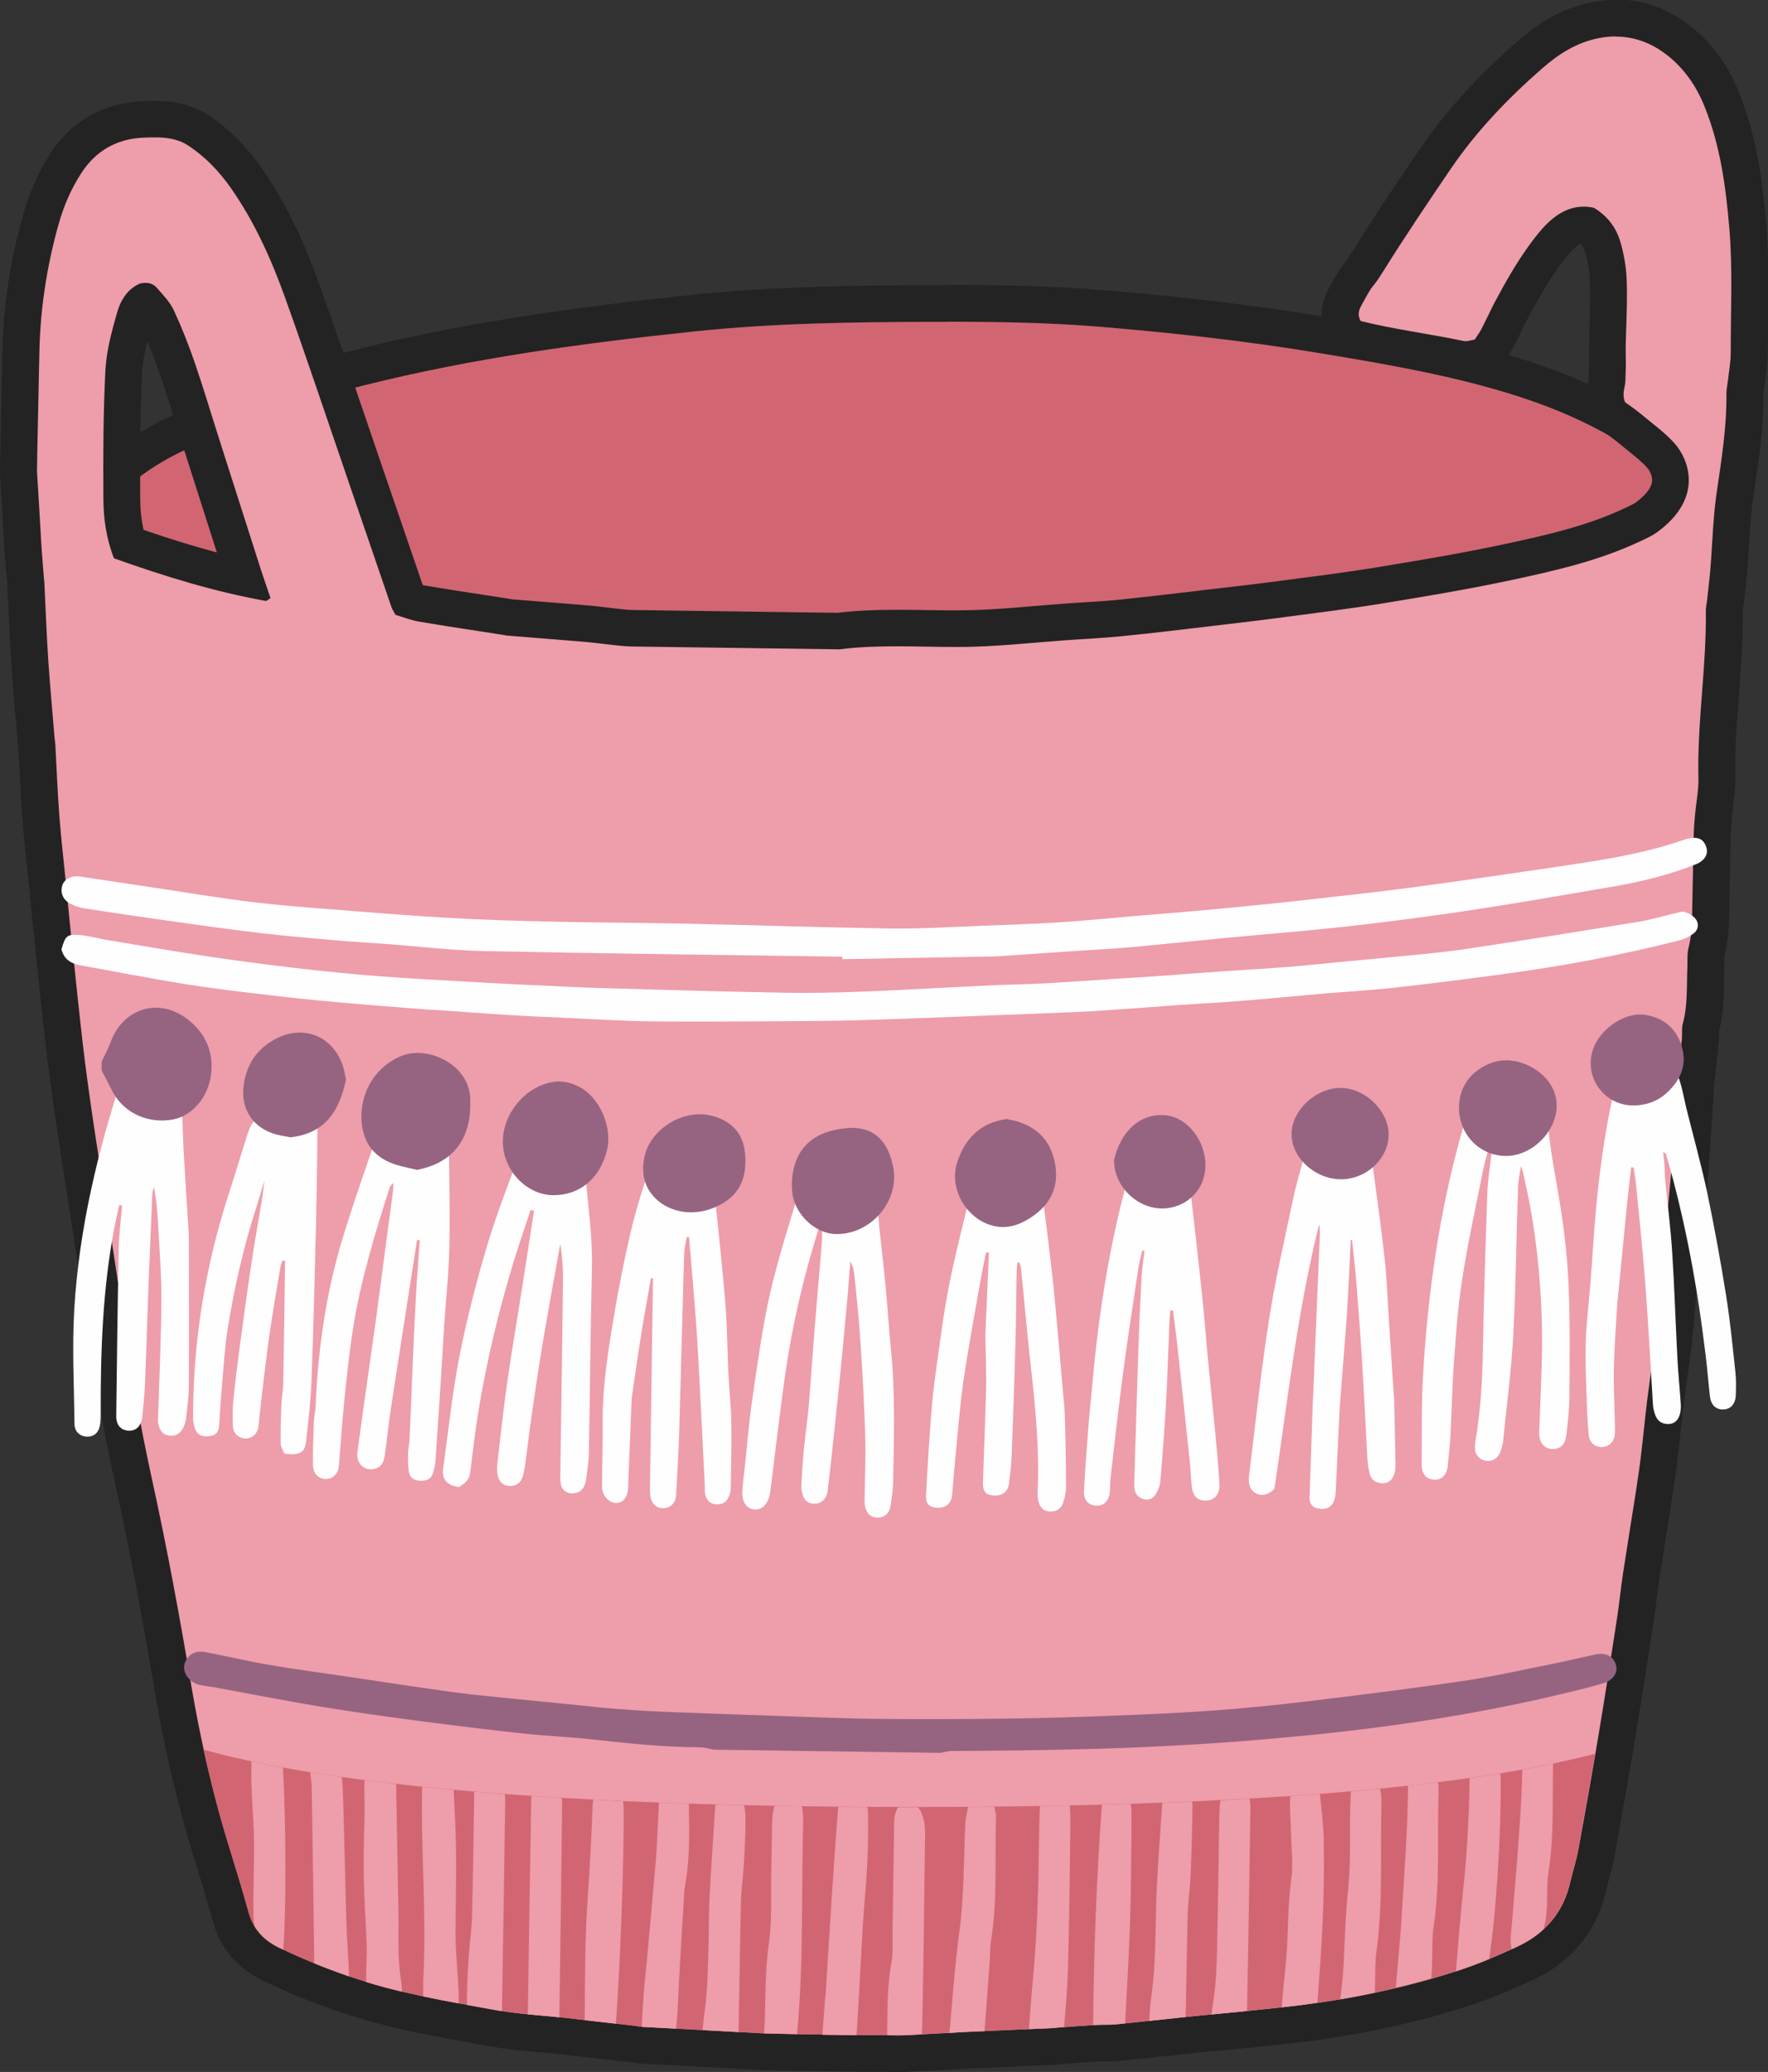 <svg width="157" height="184" viewBox="0 0 157 184" fill="none" xmlns="http://www.w3.org/2000/svg">
<rect x="0" y="0" width="157" height="184" fill="#333333" stroke="none"/>
<g clip-path="url(#clip0_4587_54863)">
<path d="M79.201 61.376C79.128 61.376 79.055 61.376 78.989 61.36C78.867 61.344 78.745 61.319 78.63 61.295C78.484 61.271 78.329 61.238 78.255 61.238C70.673 61.133 62.454 60.426 52.393 59.004C45.471 58.021 38.386 57.306 31.529 56.608C28.708 56.323 25.887 56.039 23.074 55.73C22.43 55.657 21.786 55.6 21.142 55.535C17.913 55.218 14.586 54.893 11.358 53.781C10.787 54.187 10.2 54.382 9.58 54.382C8.789 54.382 8.047 54.057 7.289 53.382C6.343 52.546 5.813 51.433 5.699 50.092C5.446 47.192 6.979 45.185 8.349 43.764C10.444 41.578 12.907 39.807 15.662 38.524C21.223 35.924 26.539 33.999 31.928 32.65C42.348 30.034 52.768 28.734 61.59 27.808C68.79 27.053 75.981 26.971 82.732 26.955H84.118C88.194 26.955 93.005 27.004 97.84 27.402C105.161 28.003 111.611 28.783 117.563 29.774C123.058 30.692 128.741 31.643 134.301 33.332C140.123 35.095 144.86 37.516 148.782 40.733C150.885 42.456 150.869 44.422 150.486 45.762C149.678 48.565 148.056 50.685 145.667 52.05C141.762 54.284 137.579 55.681 133.241 56.201C132.98 56.234 132.695 56.258 132.418 56.258C131.912 56.258 131.472 56.177 131.081 56.014C130.958 55.966 130.852 55.941 130.714 55.941C130.477 55.941 130.184 56.006 129.931 56.071C125.3 57.241 121.134 58.021 117.196 58.444L114.399 58.752C109.67 59.272 104.778 59.808 99.96 60.247C94.521 60.751 88.724 61.238 82.846 61.295C82.74 61.295 82.626 61.319 82.52 61.344C82.414 61.36 82.299 61.385 82.194 61.393C82.12 61.401 82.047 61.409 81.965 61.409L79.218 61.368L79.201 61.376Z" fill="#D16672"/>
<path d="M84.118 28.573C88.643 28.573 93.176 28.646 97.693 29.019C104.256 29.564 110.787 30.295 117.285 31.375C122.846 32.301 128.406 33.244 133.82 34.885C138.9 36.428 143.612 38.606 147.738 41.985C148.863 42.903 149.287 43.984 148.904 45.316C148.243 47.615 146.963 49.427 144.835 50.645C141.158 52.749 137.236 54.09 133.021 54.594C132.817 54.618 132.605 54.642 132.393 54.642C132.141 54.642 131.896 54.61 131.684 54.529C131.341 54.382 131.015 54.334 130.689 54.334C130.298 54.334 129.907 54.415 129.507 54.512C125.39 55.552 121.223 56.389 117 56.844C111.268 57.469 105.528 58.111 99.788 58.647C94.138 59.167 88.488 59.639 82.805 59.687C82.519 59.687 82.234 59.76 81.941 59.801C81.036 59.785 80.123 59.777 79.217 59.76C78.9 59.712 78.582 59.63 78.263 59.622C69.654 59.509 61.117 58.607 52.605 57.404C42.846 56.023 33.029 55.187 23.229 54.13C19.111 53.684 14.945 53.497 11.023 51.945C10.942 52.01 10.852 52.059 10.787 52.124C10.347 52.554 9.955 52.774 9.556 52.774C9.156 52.774 8.789 52.579 8.357 52.189C7.697 51.596 7.379 50.848 7.305 49.971C7.126 47.883 8.145 46.323 9.507 44.894C11.472 42.838 13.746 41.213 16.331 40.003C21.484 37.59 26.792 35.616 32.303 34.227C41.973 31.798 51.839 30.465 61.737 29.425C68.708 28.694 75.712 28.597 82.715 28.581C83.18 28.581 83.645 28.581 84.109 28.581M84.118 25.323H82.715C75.924 25.347 68.683 25.428 61.403 26.192C52.523 27.126 42.03 28.434 31.512 31.075C26.025 32.456 20.603 34.414 14.953 37.054C12.01 38.427 9.393 40.312 7.15 42.643C5.675 44.187 3.75 46.648 4.06 50.239C4.207 51.986 4.949 53.489 6.188 54.602C7.24 55.536 8.373 56.007 9.564 56.007C10.249 56.007 10.901 55.853 11.529 55.552C14.7 56.543 17.872 56.852 20.962 57.153C21.606 57.218 22.242 57.275 22.878 57.348C25.699 57.656 28.569 57.941 31.341 58.225C38.182 58.916 45.251 59.639 52.14 60.613C62.242 62.043 70.51 62.758 78.149 62.864C78.206 62.872 78.263 62.88 78.312 62.896C78.451 62.921 78.59 62.945 78.728 62.969C78.867 62.994 79.014 63.002 79.16 63.002L80.53 63.018L81.884 63.034C81.884 63.034 81.916 63.034 81.933 63.034C82.079 63.034 82.234 63.026 82.381 63.002C82.511 62.986 82.634 62.961 82.764 62.937C82.805 62.937 82.854 62.921 82.895 62.913C88.806 62.856 94.627 62.36 100.074 61.856C104.9 61.41 109.792 60.873 114.513 60.362L117.334 60.053C121.346 59.614 125.585 58.826 130.29 57.64C130.428 57.608 130.526 57.583 130.583 57.575C131.13 57.778 131.717 57.876 132.377 57.876C132.776 57.876 133.127 57.843 133.396 57.811C137.954 57.266 142.34 55.804 146.441 53.456C149.214 51.872 151.097 49.427 152.018 46.202C152.752 43.642 151.961 41.246 149.784 39.467C145.691 36.111 140.775 33.593 134.75 31.765C129.083 30.043 123.351 29.084 117.807 28.158C111.806 27.159 105.316 26.371 97.946 25.762C93.062 25.355 88.21 25.307 84.101 25.307L84.118 25.323Z" fill="#232323"/>
<path d="M79.723 182.375C79.413 182.375 79.112 182.375 78.802 182.359C78.516 182.359 78.239 182.343 77.954 182.343C77.783 182.343 77.603 182.343 77.432 182.351C77.391 182.351 77.31 182.351 77.179 182.351C75.85 182.351 68.382 182.237 67.705 182.197C65.626 182.083 63.539 181.969 61.452 181.855L57.041 181.62C56.788 181.604 56.535 181.571 56.291 181.531C56.184 181.514 56.087 181.498 55.981 181.49L54.431 181.311C52.834 181.124 51.235 180.946 49.637 180.767C49.026 180.702 48.414 180.645 47.795 180.596C46.539 180.491 45.235 180.377 43.938 180.141L42.544 179.889C38.557 179.175 34.44 178.435 30.461 177.038C27.925 176.152 25.87 175.308 24.003 174.381C22.185 173.488 21.003 172.082 20.489 170.214C19.992 168.418 19.438 166.591 18.891 164.828L18.736 164.316C17.334 159.758 16.201 154.933 15.369 149.977C14.162 142.82 13.062 137.044 11.912 131.804C11.301 129.025 10.771 126.312 10.347 123.745C9.849 120.747 9.393 117.7 8.944 114.751L8.422 111.299C8.194 109.78 7.95 108.268 7.713 106.749C7.151 103.158 6.572 99.454 6.074 95.782C5.65 92.63 5.316 89.413 4.998 86.309C4.868 85.034 4.737 83.758 4.599 82.491C4.509 81.679 4.435 80.866 4.354 80.062L4.232 78.827C4.166 78.194 4.101 77.56 4.036 76.918C3.889 75.521 3.734 74.075 3.628 72.637C3.514 71.183 3.441 69.704 3.376 68.282C3.343 67.6 3.31 66.917 3.27 66.235C3.27 66.17 3.253 66.097 3.245 66.032C3.229 65.918 3.212 65.813 3.204 65.699L3.033 63.684C2.894 62.035 2.748 60.394 2.642 58.745C2.536 57.144 2.462 55.552 2.397 53.952C2.365 53.228 2.332 52.497 2.299 51.774C2.275 51.62 2.267 51.523 2.259 51.433L2.185 50.499C2.12 49.711 2.055 48.923 2.014 48.143C1.965 47.306 1.916 46.469 1.867 45.633C1.802 44.414 1.729 43.195 1.647 41.977C1.639 41.822 1.639 41.4 1.794 34.048C1.818 32.74 1.843 31.741 1.843 31.554C1.9 27.541 2.495 23.487 3.604 19.498C4.117 17.645 4.876 15.948 5.838 14.461C7.411 12.04 9.768 10.7 12.662 10.594C13.029 10.578 13.38 10.569 13.73 10.569C14.815 10.569 16.233 10.683 17.57 11.553C19.185 12.601 20.579 13.99 21.843 15.793C23.767 18.547 25.357 21.756 26.833 25.883C28.153 29.572 29.433 33.341 30.681 36.989C31.17 38.427 31.659 39.865 32.149 41.294L36.242 53.253C36.657 53.391 37.081 53.529 37.473 53.594C39.242 53.895 41.011 54.171 42.789 54.439L44.925 54.772C45.006 54.788 45.08 54.796 45.153 54.813L47.583 55.016C49.042 55.13 50.502 55.243 51.961 55.373C52.483 55.414 53.005 55.479 53.518 55.544C53.844 55.584 54.171 55.625 54.497 55.658L54.864 55.698C55.296 55.747 55.703 55.788 56.087 55.796C61.093 55.869 66.099 55.934 71.105 56.007L74.456 56.056C75.973 55.869 77.587 55.788 79.674 55.788C80.538 55.788 81.394 55.804 82.259 55.812C83.107 55.828 83.947 55.836 84.786 55.836C85.365 55.836 85.952 55.836 86.531 55.812C88.292 55.763 90.102 55.609 91.855 55.455C92.695 55.381 93.543 55.308 94.383 55.251C94.97 55.211 95.557 55.17 96.144 55.13C97.269 55.056 98.435 54.983 99.56 54.87C101.737 54.65 103.955 54.39 106.091 54.138L107.428 53.984C109.629 53.724 111.79 53.472 113.951 53.188L115.5 52.985C117.815 52.684 120.221 52.367 122.552 51.986C126.018 51.417 129.939 50.775 133.747 49.963C137.897 49.077 141.615 48.208 145.072 46.551L145.243 46.469C145.602 46.299 145.936 46.144 146.181 45.966C147.477 45.015 148.195 44.008 148.309 42.96C148.455 41.66 147.665 40.677 147.501 40.498C146.947 39.865 146.246 39.296 145.496 38.695C145.21 38.467 144.917 38.232 144.64 37.996C144.322 37.736 143.987 37.492 143.702 37.289C143.563 37.192 143.433 37.094 143.319 37.013C143.074 36.834 142.895 36.591 142.781 36.314C142.389 35.331 142.552 34.519 142.65 34.032C142.667 33.942 142.691 33.853 142.699 33.755C142.748 32.334 142.74 32.001 142.732 31.643C142.724 31.261 142.715 30.871 142.756 29.515L142.781 28.824C142.83 27.427 142.87 26.111 142.805 24.795C142.764 23.869 142.593 22.886 142.324 21.951C142.08 21.122 141.623 20.481 140.922 19.985C140.824 19.977 140.726 19.969 140.628 19.969C139.707 19.969 138.851 20.521 137.848 21.764C136.837 23.015 135.85 24.526 134.831 26.387C134.065 27.784 134.016 27.882 133.845 28.247C133.722 28.515 133.535 28.913 133.046 29.888C132.883 30.213 132.695 30.498 132.524 30.741C132.459 30.839 132.393 30.928 132.328 31.034C132.075 31.432 131.668 31.7 131.203 31.765C131.138 31.773 131.081 31.789 131.016 31.806C130.795 31.863 130.494 31.936 130.143 31.936C129.972 31.936 129.809 31.919 129.654 31.887C128.39 31.619 127.094 31.391 125.838 31.172C124.044 30.863 122.194 30.538 120.424 30.091C119.968 29.978 119.585 29.677 119.373 29.263C118.622 27.825 119.258 26.696 119.528 26.216L119.585 26.119C120.253 24.9 120.424 24.665 120.693 24.348C120.791 24.234 120.946 24.055 121.492 23.17C123.327 20.229 125.227 17.402 127.51 14.055C129.638 10.935 132.369 7.937 135.859 4.875C137.098 3.794 139.047 2.291 141.704 1.796C142.308 1.682 142.903 1.625 143.482 1.625C145.479 1.625 147.347 2.291 149.034 3.607C150.689 4.899 151.969 6.629 152.842 8.75C154.391 12.552 154.888 16.484 155.198 20.164C155.426 22.894 155.386 25.615 155.353 28.247C155.337 29.271 155.329 30.294 155.329 31.326C155.329 32.017 155.239 32.659 155.157 33.276C155.125 33.52 155.092 33.755 155.068 33.999C155.051 34.161 155.027 34.316 155.003 34.478C154.97 34.665 154.945 34.852 154.945 34.966C154.978 37.842 154.554 40.653 154.155 43.374L154.081 43.87C153.861 45.34 153.771 46.811 153.674 48.379C153.625 49.15 153.576 49.93 153.51 50.702C153.453 51.368 153.38 52.034 153.307 52.7L153.225 53.423C153.209 53.57 153.184 53.708 153.168 53.854C153.152 53.968 153.119 54.081 153.127 54.195C153.16 56.689 152.972 59.175 152.785 61.58C152.597 64.041 152.41 66.593 152.459 69.07C152.475 69.907 152.377 70.703 152.279 71.467C152.239 71.816 152.19 72.165 152.157 72.515C152.108 73.035 152.067 73.595 152.051 74.148C152.027 75.293 152.002 76.447 151.978 77.592L151.921 80.761C151.904 81.987 151.888 83.247 151.537 84.571C151.488 84.758 151.488 85.058 151.488 85.375C151.488 85.57 151.488 85.765 151.488 85.96C151.472 86.358 151.464 86.756 151.464 87.154C151.44 88.495 151.423 89.892 151.032 91.33C151.016 91.387 151.024 91.582 151.024 91.728C151.024 91.956 151.024 92.183 150.999 92.41C150.918 93.304 150.82 94.198 150.73 95.083L150.649 95.879C150.641 95.961 150.6 96.213 150.6 96.213C150.543 97.033 150.494 97.87 150.437 98.698C150.323 100.543 150.2 102.452 150.045 104.336C149.89 106.148 149.695 107.976 149.507 109.747C149.426 110.519 149.344 111.282 149.263 112.054C149.254 112.168 149.238 112.282 149.222 112.395C149.214 112.46 149.197 112.534 149.197 112.599C149.14 113.281 149.083 113.955 149.034 114.63C148.92 116.059 148.806 117.53 148.651 118.992C148.529 120.105 148.374 121.218 148.219 122.299C148.113 123.054 148.007 123.818 147.909 124.573C147.803 125.451 147.705 126.328 147.616 127.205C147.534 127.993 147.444 128.773 147.355 129.561C147.232 130.601 147.069 131.641 146.914 132.673C146.76 133.656 146.605 134.639 146.45 135.622C146.221 137.052 145.993 138.482 145.773 139.919C145.675 140.561 145.594 141.203 145.52 141.845C145.431 142.544 145.349 143.25 145.235 143.941C144.729 147.199 144.167 150.887 143.572 154.461C143.066 157.484 142.504 160.701 141.794 164.584C141.68 165.193 141.525 165.762 141.378 166.322C141.272 166.704 141.175 167.078 141.085 167.46C140.392 170.588 138.443 172.968 135.451 174.365C133.298 175.364 131.521 176.079 129.866 176.616C125.439 178.045 120.685 179.077 115.728 179.703C113.298 180.003 110.828 180.239 108.439 180.466C107.257 180.58 106.066 180.694 104.884 180.816C104.093 180.897 103.311 180.978 102.52 181.067C101.443 181.181 100.359 181.303 99.283 181.409C98.932 181.441 98.565 181.449 98.215 181.449H98.093C97.889 181.449 97.685 181.449 97.481 181.466C96.633 181.514 95.793 181.579 94.945 181.644L94.016 181.709H93.934C93.82 181.734 93.698 181.75 93.584 181.75L91.007 181.864C89.279 181.937 87.558 182.01 85.838 182.091C85.064 182.124 84.289 182.172 83.514 182.221C82.471 182.278 81.435 182.343 80.392 182.384C80.188 182.384 79.976 182.392 79.772 182.392L79.723 182.375ZM11.407 48.305C15.353 49.687 18.63 50.653 21.696 51.328C21.655 51.189 21.606 51.059 21.566 50.921C20.489 47.566 19.421 44.219 18.353 40.864L17.921 39.507C17.701 38.8 17.481 38.102 17.261 37.395C16.78 35.859 16.282 34.275 15.76 32.74C15.181 31.058 14.595 29.588 13.959 28.239C13.771 27.833 13.388 27.402 12.98 26.947L12.858 26.809C12.597 26.98 12.222 27.354 11.969 28.247C11.464 30.026 11.072 31.505 10.999 32.984C10.819 36.526 10.795 40.068 10.828 44.3C10.836 45.795 11.023 47.087 11.415 48.33L11.407 48.305Z" fill="#EE9DAA"/>
<path d="M143.474 3.25C145.153 3.25 146.662 3.826 148.023 4.882C149.515 6.044 150.592 7.571 151.325 9.359C152.76 12.876 153.25 16.532 153.568 20.294C153.877 23.982 153.682 27.646 153.69 31.326C153.69 32.155 153.527 32.991 153.437 33.82C153.396 34.202 153.298 34.592 153.307 34.974C153.339 37.89 152.883 40.75 152.459 43.626C152.116 45.917 152.067 48.248 151.88 50.564C151.806 51.457 151.692 52.359 151.594 53.253C151.562 53.569 151.48 53.894 151.48 54.211C151.545 59.183 150.706 64.123 150.82 69.103C150.844 70.191 150.616 71.28 150.518 72.368C150.469 72.945 150.42 73.53 150.404 74.107C150.355 76.114 150.331 78.112 150.282 80.119C150.249 81.475 150.298 82.824 149.947 84.164C149.801 84.717 149.866 85.318 149.841 85.903C149.768 87.576 149.882 89.266 149.434 90.907C149.32 91.33 149.393 91.809 149.352 92.256C149.246 93.409 149.116 94.563 149.002 95.717C148.985 95.847 148.961 95.969 148.953 96.099C148.773 98.804 148.627 101.501 148.398 104.198C148.186 106.765 147.876 109.324 147.616 111.883C147.599 112.078 147.559 112.265 147.542 112.46C147.363 114.58 147.224 116.701 147.004 118.813C146.808 120.665 146.499 122.51 146.27 124.362C146.066 126.027 145.912 127.693 145.708 129.358C145.585 130.382 145.43 131.397 145.276 132.421C144.901 134.842 144.501 137.255 144.134 139.675C143.93 141.016 143.8 142.365 143.596 143.697C143.058 147.198 142.52 150.7 141.933 154.193C141.37 157.564 140.775 160.928 140.155 164.283C139.984 165.234 139.666 166.16 139.454 167.102C138.851 169.832 137.204 171.725 134.725 172.878C132.964 173.691 131.17 174.462 129.32 175.055C124.811 176.51 120.18 177.484 115.483 178.069C111.888 178.516 108.276 178.809 104.68 179.182C102.813 179.377 100.954 179.589 99.087 179.775C98.785 179.808 98.476 179.808 98.166 179.808H98.06C97.815 179.808 97.579 179.808 97.342 179.824C96.185 179.897 95.027 179.987 93.861 180.068C93.73 180.076 93.6 180.1 93.478 180.109C90.893 180.222 88.308 180.328 85.724 180.45C83.914 180.539 82.104 180.669 80.302 180.734C80.114 180.734 79.927 180.742 79.748 180.742C79.16 180.742 78.573 180.718 77.978 180.718C77.783 180.718 77.587 180.718 77.383 180.726C77.359 180.726 77.293 180.726 77.204 180.726C75.891 180.726 68.472 180.612 67.819 180.572C64.264 180.368 60.709 180.19 57.155 179.995C56.829 179.979 56.511 179.914 56.193 179.873C54.073 179.629 51.953 179.385 49.841 179.15C47.974 178.947 46.091 178.874 44.256 178.532C39.804 177.72 35.328 177.005 31.023 175.502C28.879 174.747 26.784 173.926 24.745 172.927C23.384 172.253 22.487 171.262 22.079 169.783C21.533 167.793 20.913 165.818 20.31 163.844C18.883 159.206 17.799 154.494 16.991 149.717C15.964 143.607 14.847 137.523 13.518 131.47C12.939 128.822 12.409 126.165 11.969 123.493C11.284 119.357 10.681 115.214 10.053 111.071C9.262 105.912 8.406 100.762 7.713 95.587C7.126 91.183 6.718 86.756 6.237 82.336C6.107 81.118 6.001 79.899 5.879 78.681C5.675 76.633 5.438 74.586 5.275 72.531C5.112 70.41 5.031 68.29 4.917 66.162C4.908 65.967 4.868 65.78 4.851 65.585C4.664 63.278 4.444 60.97 4.289 58.655C4.134 56.34 4.052 54.024 3.938 51.709C3.938 51.579 3.905 51.449 3.897 51.327C3.816 50.239 3.718 49.15 3.653 48.053C3.53 45.998 3.424 43.934 3.286 41.879C3.27 41.643 3.482 32.22 3.49 31.586C3.547 27.63 4.126 23.754 5.194 19.944C5.65 18.303 6.319 16.76 7.232 15.354C8.504 13.396 10.379 12.316 12.744 12.226C13.078 12.21 13.412 12.202 13.746 12.202C14.766 12.202 15.777 12.316 16.698 12.917C18.239 13.924 19.478 15.232 20.522 16.727C22.609 19.717 24.093 23.023 25.316 26.435C27.151 31.545 28.863 36.696 30.624 41.822C32.01 45.852 33.38 49.889 34.766 53.927C34.831 54.106 34.945 54.268 35.116 54.601C35.736 54.78 36.462 55.072 37.204 55.202C39.69 55.625 42.185 55.99 44.672 56.38C44.803 56.397 44.925 56.437 45.055 56.445C47.314 56.624 49.572 56.803 51.822 56.99C52.662 57.063 53.494 57.176 54.325 57.266C54.904 57.323 55.483 57.404 56.062 57.412C62.226 57.501 68.382 57.583 74.546 57.664C76.25 57.445 77.962 57.396 79.674 57.396C81.386 57.396 83.082 57.453 84.786 57.453C85.381 57.453 85.985 57.453 86.58 57.428C89.222 57.347 91.863 57.055 94.505 56.868C96.25 56.738 97.995 56.665 99.731 56.486C102.365 56.226 104.998 55.901 107.632 55.592C109.817 55.332 112.002 55.081 114.179 54.788C117.065 54.406 119.951 54.049 122.83 53.578C126.596 52.96 130.363 52.335 134.097 51.538C138.084 50.685 142.079 49.784 145.789 48.005C146.254 47.785 146.735 47.566 147.151 47.265C151.374 44.178 149.899 40.758 148.749 39.426C147.868 38.418 146.735 37.622 145.7 36.753C145.21 36.347 144.672 35.981 144.305 35.713C143.996 34.933 144.322 34.397 144.338 33.82C144.436 30.977 144.305 32.285 144.395 29.571C144.444 27.954 144.517 26.338 144.444 24.729C144.395 23.649 144.199 22.544 143.898 21.504C143.531 20.237 142.764 19.189 141.533 18.45C141.223 18.384 140.922 18.352 140.636 18.352C138.916 18.352 137.644 19.449 136.584 20.749C135.369 22.252 134.334 23.917 133.404 25.607C132.1 27.987 132.809 26.736 131.586 29.157C131.415 29.498 131.179 29.807 130.958 30.156C130.681 30.197 130.404 30.302 130.151 30.302C130.102 30.302 130.045 30.302 129.996 30.286C126.906 29.636 123.767 29.246 120.824 28.507C120.449 27.784 120.783 27.329 121.02 26.89C122.234 24.681 121.541 26.151 122.878 24.023C124.795 20.952 126.817 17.954 128.855 14.956C131.13 11.625 133.91 8.733 136.935 6.085C138.394 4.809 140 3.761 142.014 3.379C142.52 3.282 143.009 3.233 143.49 3.233M23.628 53.358C23.718 53.358 23.832 53.228 24.02 53.114C23.726 52.237 23.408 51.335 23.115 50.425C21.9 46.623 20.685 42.813 19.47 39.011C18.744 36.745 18.068 34.454 17.293 32.203C16.747 30.619 16.135 29.059 15.426 27.54C15.084 26.809 14.472 26.183 13.926 25.558C13.665 25.257 13.323 25.119 12.915 25.119C12.768 25.119 12.605 25.136 12.442 25.176C11.309 25.655 10.697 26.687 10.387 27.792C9.914 29.457 9.45 31.172 9.36 32.886C9.164 36.68 9.156 40.49 9.181 44.292C9.189 46.022 9.417 47.753 10.118 49.581C14.595 51.173 19.022 52.546 23.612 53.366C23.612 53.366 23.62 53.366 23.628 53.366M143.474 -8.42549e-05C142.789 -8.42549e-05 142.088 0.065 141.395 0.195C138.345 0.772 136.152 2.445 134.774 3.656C131.17 6.808 128.349 9.911 126.148 13.145C123.849 16.516 121.941 19.359 120.098 22.317C119.609 23.096 119.487 23.243 119.438 23.299C119.071 23.738 118.859 24.055 118.15 25.339L118.109 25.42C117.775 26.005 116.763 27.784 117.921 30.01C118.353 30.838 119.12 31.44 120.025 31.667C121.859 32.122 123.735 32.455 125.553 32.772C126.8 32.991 128.08 33.211 129.311 33.471C129.58 33.528 129.858 33.56 130.143 33.56C130.689 33.56 131.138 33.455 131.399 33.389L131.488 33.365C132.402 33.211 133.209 32.683 133.706 31.903C133.763 31.813 133.82 31.732 133.877 31.651C134.065 31.375 134.293 31.034 134.505 30.619C135.011 29.62 135.198 29.214 135.329 28.938C135.483 28.613 135.524 28.523 136.266 27.166C137.245 25.395 138.174 23.957 139.128 22.78C139.487 22.341 139.96 21.829 140.375 21.65C140.555 21.861 140.685 22.105 140.767 22.398C141.003 23.21 141.15 24.063 141.183 24.867C141.24 26.119 141.199 27.394 141.158 28.751L141.134 29.466C141.093 30.871 141.101 31.285 141.109 31.683C141.117 32.008 141.126 32.317 141.085 33.609C141.085 33.641 141.068 33.674 141.068 33.698C140.954 34.275 140.71 35.469 141.28 36.907C141.501 37.468 141.876 37.947 142.365 38.313C142.487 38.402 142.626 38.499 142.764 38.605C143.05 38.808 143.351 39.028 143.604 39.239C143.898 39.483 144.191 39.718 144.493 39.962C145.186 40.514 145.83 41.034 146.287 41.554C146.458 41.749 146.759 42.253 146.702 42.773C146.637 43.333 146.115 43.999 145.227 44.649C145.113 44.73 144.803 44.877 144.558 44.999L144.379 45.08C141.085 46.656 137.465 47.501 133.413 48.362C129.638 49.166 125.74 49.808 122.3 50.377C119.992 50.758 117.611 51.067 115.304 51.368L113.755 51.571C111.635 51.855 109.458 52.107 107.355 52.351H107.257L105.911 52.521C103.775 52.773 101.574 53.033 99.413 53.253C98.313 53.366 97.22 53.431 96.054 53.504C95.459 53.545 94.872 53.578 94.277 53.626C93.429 53.691 92.573 53.764 91.725 53.829C89.915 53.984 88.211 54.13 86.49 54.179C85.928 54.195 85.357 54.203 84.794 54.203C83.963 54.203 83.123 54.187 82.291 54.179C81.419 54.163 80.555 54.154 79.682 54.154C77.571 54.154 75.924 54.236 74.374 54.422L70.673 54.374C65.822 54.309 60.971 54.244 56.119 54.171C55.809 54.171 55.443 54.122 55.043 54.081L54.668 54.041C54.35 54.008 54.032 53.968 53.714 53.927C53.2 53.862 52.662 53.797 52.108 53.756C50.64 53.634 49.164 53.513 47.697 53.399L45.455 53.22C45.357 53.204 45.275 53.188 45.194 53.171C44.484 53.058 43.783 52.952 43.074 52.846C41.329 52.578 39.519 52.302 37.766 52.002C37.693 51.993 37.619 51.969 37.538 51.953C36.894 50.076 36.258 48.208 35.614 46.331C34.978 44.479 34.35 42.635 33.714 40.782C33.225 39.344 32.736 37.906 32.246 36.477C31.007 32.829 29.719 29.051 28.398 25.355C26.865 21.082 25.218 17.759 23.204 14.883C21.826 12.909 20.277 11.382 18.492 10.212C16.78 9.099 14.97 8.969 13.755 8.969C13.388 8.969 13.013 8.985 12.646 8.993C9.23 9.115 6.343 10.756 4.493 13.6C3.433 15.232 2.609 17.076 2.055 19.083C0.872 23.202 0.261 27.394 0.204 31.545C0.204 31.74 0.179 32.78 0.155 34.121C-0.016 41.798 -0.008 41.871 5.86105e-05 42.106C0.082 43.309 0.147 44.511 0.212 45.714C0.261 46.558 0.31 47.411 0.359 48.256C0.408 49.061 0.473 49.865 0.538 50.661L0.612 51.579C0.62 51.701 0.636 51.823 0.652 51.945C0.685 52.651 0.718 53.358 0.75 54.065C0.824 55.633 0.897 57.258 1.003 58.874C1.109 60.54 1.256 62.213 1.394 63.83C1.451 64.504 1.508 65.179 1.565 65.853C1.574 65.991 1.598 66.129 1.614 66.275L1.631 66.381C1.663 67.023 1.696 67.697 1.737 68.379C1.81 69.817 1.883 71.304 1.998 72.791C2.112 74.253 2.259 75.707 2.413 77.113C2.479 77.746 2.544 78.38 2.609 79.006C2.65 79.42 2.691 79.842 2.731 80.257C2.805 81.069 2.886 81.873 2.976 82.686C3.115 83.961 3.245 85.229 3.376 86.504C3.702 89.615 4.028 92.841 4.46 96.017C4.957 99.697 5.536 103.418 6.099 107.009C6.335 108.528 6.572 110.039 6.808 111.558C6.987 112.712 7.159 113.874 7.33 115.035C7.77 117.984 8.227 121.023 8.732 124.029C9.164 126.628 9.694 129.366 10.314 132.169C11.455 137.368 12.556 143.12 13.755 150.261C14.603 155.282 15.752 160.172 17.171 164.803L17.334 165.323C17.872 167.07 18.427 168.881 18.916 170.652C19.56 172.992 21.027 174.739 23.278 175.852C25.202 176.802 27.314 177.671 29.923 178.581C34.024 180.019 38.206 180.767 42.259 181.498L43.653 181.75C45.031 182.001 46.368 182.115 47.664 182.229C48.268 182.278 48.863 182.334 49.466 182.399C51.089 182.578 52.703 182.765 54.325 182.952L55.809 183.123C55.891 183.131 55.972 183.147 56.062 183.155C56.307 183.196 56.617 183.236 56.967 183.261C58.451 183.342 59.935 183.423 61.411 183.496C63.482 183.61 65.553 183.716 67.624 183.829C68.398 183.87 75.948 183.984 77.195 183.984C77.359 183.984 77.465 183.984 77.513 183.984C77.668 183.984 77.823 183.976 77.97 183.976C78.239 183.976 78.508 183.976 78.777 183.992C79.095 183.992 79.413 184.008 79.739 184.008C79.968 184.008 80.196 184.008 80.424 183.992C81.492 183.951 82.552 183.886 83.588 183.829C84.354 183.789 85.121 183.74 85.879 183.707C87.583 183.626 89.287 183.553 90.983 183.48L93.616 183.366C93.779 183.366 93.942 183.342 94.114 183.317H94.138L95.002 183.253C95.85 183.188 96.69 183.123 97.538 183.074C97.685 183.066 97.823 183.066 97.97 183.066H98.166C98.565 183.066 98.965 183.066 99.405 183.017C100.498 182.911 101.582 182.789 102.675 182.676C103.457 182.594 104.232 182.505 105.015 182.424C106.189 182.302 107.371 182.188 108.545 182.083C110.95 181.855 113.429 181.62 115.891 181.311C120.946 180.677 125.797 179.621 130.331 178.159C132.059 177.598 133.894 176.867 136.103 175.835C139.585 174.219 141.843 171.448 142.642 167.809C142.715 167.476 142.813 167.118 142.911 166.745C143.066 166.184 143.237 165.55 143.36 164.876C144.069 160.993 144.64 157.768 145.145 154.729C145.748 151.098 146.311 147.426 146.817 144.192C146.931 143.461 147.02 142.738 147.11 142.031C147.192 141.406 147.265 140.78 147.363 140.155C147.575 138.733 147.803 137.311 148.031 135.89C148.186 134.899 148.349 133.907 148.504 132.908C148.659 131.901 148.822 130.828 148.953 129.732C149.051 128.944 149.132 128.156 149.214 127.368C149.303 126.498 149.401 125.621 149.507 124.752C149.597 124.004 149.711 123.257 149.817 122.501C149.972 121.413 150.135 120.284 150.257 119.138C150.412 117.651 150.534 116.148 150.649 114.702C150.698 114.036 150.755 113.37 150.812 112.712C150.812 112.688 150.82 112.647 150.828 112.606C150.852 112.468 150.869 112.33 150.885 112.192C150.967 111.437 151.048 110.673 151.13 109.917C151.325 108.13 151.521 106.286 151.676 104.442C151.831 102.557 151.953 100.656 152.067 98.812C152.116 97.991 152.173 97.171 152.222 96.35C152.239 96.237 152.255 96.131 152.263 96.017L152.353 95.14C152.442 94.271 152.54 93.393 152.622 92.524C152.654 92.191 152.654 91.898 152.654 91.679C152.654 91.638 152.654 91.598 152.654 91.549C153.062 89.973 153.078 88.47 153.103 87.138C153.103 86.756 153.111 86.374 153.127 85.992C153.135 85.773 153.135 85.553 153.135 85.342C153.135 85.196 153.135 84.993 153.135 84.904C153.519 83.409 153.543 81.995 153.559 80.752C153.559 80.549 153.559 80.354 153.568 80.151C153.584 79.306 153.6 78.461 153.616 77.616C153.641 76.463 153.657 75.301 153.69 74.147C153.698 73.644 153.747 73.116 153.788 72.62C153.82 72.295 153.861 71.97 153.902 71.637C154 70.849 154.122 69.956 154.097 68.989C154.04 66.592 154.228 64.196 154.415 61.653C154.595 59.24 154.79 56.738 154.758 54.203C154.758 54.154 154.774 54.114 154.782 54.065C154.807 53.894 154.839 53.724 154.856 53.553L154.937 52.846C155.011 52.18 155.092 51.49 155.149 50.783C155.214 50.003 155.263 49.215 155.312 48.427C155.41 46.9 155.5 45.454 155.704 44.056L155.777 43.577C156.193 40.798 156.617 37.923 156.592 34.925C156.592 34.844 156.617 34.754 156.633 34.673C156.658 34.494 156.69 34.307 156.707 34.129C156.731 33.901 156.764 33.674 156.796 33.455C156.886 32.813 156.984 32.081 156.984 31.277C156.984 30.262 157 29.238 157.008 28.223C157.041 25.55 157.082 22.788 156.845 19.985C156.527 16.175 156.005 12.097 154.375 8.091C153.396 5.703 151.953 3.745 150.062 2.275C148.08 0.731 145.871 -0.049 143.506 -0.049L143.474 -8.42549e-05ZM12.752 47.046C12.556 46.193 12.458 45.291 12.45 44.267C12.426 40.075 12.45 36.566 12.621 33.048C12.662 32.187 12.841 31.294 13.086 30.302C13.469 31.212 13.836 32.187 14.211 33.26C14.733 34.77 15.222 36.339 15.695 37.858C15.915 38.573 16.135 39.279 16.364 39.994L16.845 41.505C17.644 44.024 18.451 46.542 19.258 49.061C17.269 48.533 15.133 47.874 12.752 47.054V47.046Z" fill="#232323"/>
<path d="M18.076 155.387C18.704 158.23 19.421 161.058 20.285 163.852C20.889 165.826 21.509 167.8 22.055 169.791C22.462 171.269 23.359 172.261 24.721 172.935C26.759 173.942 28.855 174.763 30.999 175.51C35.304 177.021 39.78 177.736 44.232 178.54C46.074 178.873 47.958 178.947 49.817 179.158C51.937 179.393 54.056 179.637 56.168 179.881C56.486 179.921 56.812 179.986 57.13 180.003C60.685 180.198 64.24 180.376 67.795 180.579C68.496 180.62 76.935 180.75 77.367 180.726C78.337 180.685 79.315 180.766 80.286 180.726C82.096 180.653 83.906 180.523 85.708 180.441C88.292 180.32 90.877 180.214 93.461 180.1C93.592 180.1 93.722 180.068 93.845 180.06C95.002 179.978 96.16 179.881 97.326 179.816C97.905 179.783 98.5 179.824 99.079 179.767C100.946 179.588 102.805 179.369 104.672 179.174C108.276 178.808 111.888 178.516 115.475 178.061C120.172 177.476 124.803 176.493 129.311 175.047C131.154 174.454 132.956 173.69 134.717 172.87C137.204 171.716 138.851 169.815 139.446 167.094C139.658 166.151 139.968 165.225 140.139 164.275C140.661 161.431 141.158 158.588 141.647 155.744C137.514 156.744 122.397 160.952 73.062 160.424C33.2 159.993 20.44 155.972 18.076 155.379V155.387Z" fill="#D16672"/>
<path d="M105.716 166.802C105.805 164.625 105.879 162.448 105.895 160.27C105.895 160.173 105.871 160.084 105.862 159.994C104.998 160.035 104.118 160.067 103.213 160.1C103.05 162.48 102.862 164.974 102.732 167.484C102.568 170.702 102.699 173.935 102.259 177.152C102.161 177.899 102.071 178.671 102.063 179.467C102.927 179.37 103.791 179.28 104.656 179.191C104.868 179.167 105.072 179.15 105.284 179.126C105.357 176.063 105.39 172.993 105.471 169.93C105.496 168.882 105.667 167.842 105.708 166.802H105.716Z" fill="#EE9DAA"/>
<path d="M110.942 159.735C110.11 159.783 109.262 159.832 108.398 159.873C108.349 160.068 108.316 160.263 108.308 160.482C108.284 161.051 108.268 161.611 108.259 162.18C108.21 165.251 108.178 168.322 108.104 171.393C108.056 173.57 108.072 175.739 107.721 177.908C107.672 178.233 107.623 178.566 107.591 178.899C108.643 178.802 109.686 178.696 110.738 178.59C110.852 172.53 110.958 166.478 111.04 160.417C111.04 160.182 110.999 159.946 110.95 159.727L110.942 159.735Z" fill="#EE9DAA"/>
<path d="M100.473 162.626C100.473 162.058 100.489 161.497 100.473 160.928C100.473 160.668 100.441 160.433 100.392 160.197C99.56 160.222 98.712 160.246 97.848 160.27C97.375 166.745 97.13 173.269 97.073 179.841C97.155 179.841 97.245 179.825 97.326 179.825C97.905 179.792 98.5 179.833 99.079 179.776C99.356 179.752 99.633 179.719 99.911 179.687C100.074 176.746 100.237 173.805 100.343 170.864C100.441 168.118 100.441 165.364 100.473 162.618V162.626Z" fill="#EE9DAA"/>
<path d="M95.051 162.091C95.059 161.522 95.051 160.953 95.002 160.393C95.002 160.377 94.994 160.36 94.994 160.336C94.13 160.352 93.249 160.368 92.352 160.385C92.328 160.913 92.295 161.538 92.287 162.156C92.23 166.762 92.149 171.368 91.708 175.958C91.57 177.364 91.48 178.785 91.374 180.191C92.075 180.158 92.768 180.134 93.469 180.102C93.6 180.102 93.73 180.069 93.853 180.061C94.065 180.045 94.277 180.028 94.489 180.012C94.635 178.322 94.782 176.641 94.831 174.943C94.962 170.653 94.994 166.364 95.051 162.074V162.091Z" fill="#EE9DAA"/>
<path d="M82.153 163.049C82.161 162.115 82.063 161.221 81.533 160.49C80.946 160.49 80.351 160.49 79.755 160.49C79.739 160.506 79.731 160.523 79.715 160.539C79.315 161.254 79.405 162.083 79.389 162.887C79.332 165.885 79.299 168.882 79.258 171.88C79.242 172.692 79.307 173.529 79.16 174.301C78.769 176.438 78.81 178.59 78.777 180.743C79.275 180.751 79.772 180.768 80.269 180.743C80.791 180.727 81.313 180.695 81.835 180.662C81.867 180.378 81.892 180.102 81.892 179.817C82.014 174.228 82.079 168.639 82.144 163.041L82.153 163.049Z" fill="#EE9DAA"/>
<path d="M87.974 172.538C88.594 168.858 88.325 165.129 88.447 161.424C88.455 161.091 88.365 160.75 88.284 160.449C87.526 160.449 86.751 160.465 85.977 160.465C85.871 160.945 85.74 161.473 85.716 162.009C85.577 165.234 85.618 168.459 85.178 171.668C84.802 174.447 84.607 177.266 84.354 180.069C84.338 180.223 84.322 180.377 84.305 180.532C84.77 180.507 85.243 180.475 85.707 180.45C86.278 180.426 86.857 180.402 87.428 180.377C87.591 178.249 87.746 176.12 87.901 173.984C87.933 173.504 87.901 173.001 87.982 172.538H87.974Z" fill="#EE9DAA"/>
<path d="M137.53 166.096C138.011 162.952 137.84 159.783 137.913 156.623C137.122 156.794 136.217 156.972 135.182 157.159C135.116 160.214 134.872 163.252 134.635 166.291C134.521 167.737 134.383 169.175 134.277 170.613C134.22 171.441 134.04 172.286 134.236 173.098C134.391 173.025 134.546 172.96 134.701 172.887C135.597 172.473 136.38 171.953 137.049 171.344C137.236 170.791 137.334 170.117 137.367 169.231C137.407 168.183 137.367 167.111 137.522 166.096H137.53Z" fill="#EE9DAA"/>
<path d="M133.258 157.963C133.258 157.809 133.241 157.647 133.225 157.492C132.393 157.63 131.488 157.768 130.51 157.907C130.453 161.148 130.298 164.381 129.955 167.598C129.686 170.076 129.499 172.57 129.287 175.064C130.298 174.739 131.268 174.374 132.23 173.976C132.834 170.255 133.315 162.919 133.258 157.971V157.963Z" fill="#EE9DAA"/>
<path d="M127.314 171.059C127.893 167.11 127.615 163.121 127.746 159.157C127.754 158.856 127.746 158.564 127.705 158.271C126.857 158.377 125.968 158.483 125.031 158.58C125.023 162.553 124.68 166.501 124.452 170.457C124.37 171.912 124.207 173.358 124.101 174.804C124.06 175.372 123.979 175.941 123.963 176.518C125.023 176.266 126.066 175.99 127.11 175.689C127.126 175.275 127.151 174.861 127.167 174.446C127.216 173.309 127.142 172.155 127.306 171.042L127.314 171.059Z" fill="#EE9DAA"/>
<path d="M117.554 163.488C117.522 162.067 117.342 160.653 117.212 159.312C116.372 159.377 115.5 159.442 114.603 159.499C114.578 159.629 114.562 159.759 114.554 159.897C114.537 160.864 114.619 161.831 114.643 162.79C114.676 164.163 114.855 165.56 114.668 166.892C114.391 168.907 114.391 170.914 114.293 172.928C114.228 174.131 114.081 175.333 113.967 176.535C113.918 177.112 113.853 177.689 113.828 178.258C114.374 178.193 114.921 178.136 115.467 178.071C115.981 178.006 116.486 177.916 116.992 177.843C117.171 175.398 117.35 172.961 117.456 170.515C117.554 168.176 117.595 165.82 117.546 163.48L117.554 163.488Z" fill="#EE9DAA"/>
<path d="M122.218 173.408C122.837 168.98 122.552 164.52 122.674 160.076C122.683 159.654 122.642 159.24 122.552 158.85C121.72 158.931 120.856 159.012 119.959 159.093C119.935 159.548 119.919 160.044 119.902 160.539C119.845 162.968 119.968 165.422 119.715 167.818C119.47 170.077 119.421 172.327 119.307 174.586C119.258 175.553 119.136 176.511 119.03 177.47C119.03 177.494 119.03 177.527 119.022 177.551C120.049 177.38 121.076 177.177 122.096 176.958C122.096 176.576 122.096 176.202 122.112 175.821C122.136 175.008 122.112 174.188 122.218 173.4V173.408Z" fill="#EE9DAA"/>
<path d="M40.636 175.446C40.579 174.316 40.465 173.195 40.456 172.066C40.448 169.474 40.53 166.875 40.497 164.283C40.473 162.504 40.375 160.725 40.285 158.954C39.315 158.865 38.386 158.775 37.489 158.678C37.481 159.084 37.472 159.49 37.472 159.896C37.423 164.998 37.856 170.092 37.611 175.194C37.578 175.892 37.57 176.599 37.587 177.298C38.63 177.517 39.682 177.72 40.734 177.915C40.75 177.095 40.701 176.274 40.652 175.446H40.636Z" fill="#EE9DAA"/>
<path d="M44.851 159.329C43.897 159.256 42.984 159.182 42.095 159.109C42.095 159.475 42.103 159.841 42.095 160.206C42.03 163.521 42.006 166.835 41.916 170.142C41.892 171.263 41.728 172.384 41.647 173.505C41.541 175.008 41.451 176.511 41.468 178.054C42.381 178.217 43.302 178.388 44.215 178.55C44.337 178.574 44.452 178.583 44.574 178.607C44.68 172.473 44.77 166.348 44.859 160.214C44.859 159.922 44.859 159.621 44.843 159.329H44.851Z" fill="#EE9DAA"/>
<path d="M35.385 169.817C35.32 166.023 35.247 162.221 35.173 158.427C34.187 158.313 33.257 158.2 32.369 158.086C32.328 159.223 32.409 160.401 32.369 161.571C32.303 163.35 32.279 165.146 32.312 166.925C32.344 168.785 32.475 170.637 32.556 172.498C32.605 173.668 32.499 174.854 32.515 176.016C33.567 176.341 34.627 176.617 35.687 176.877C35.695 176.56 35.679 176.243 35.614 175.877C35.279 173.863 35.418 171.84 35.385 169.817Z" fill="#EE9DAA"/>
<path d="M25.12 156.98C24.06 156.785 23.139 156.598 22.332 156.428C22.299 157.459 22.316 158.483 22.373 159.515C22.446 160.888 22.544 162.253 22.56 163.626C22.576 165.73 22.479 167.842 22.503 169.946C22.503 170.336 22.544 170.702 22.601 171.059C23.09 171.871 23.799 172.481 24.729 172.944C24.867 173.017 25.014 173.074 25.153 173.147C25.422 169.735 25.406 161.968 25.128 156.988L25.12 156.98Z" fill="#EE9DAA"/>
<path d="M77.016 165.388C77.089 163.861 77.114 162.317 77.073 160.79C77.073 160.676 77.04 160.579 77.024 160.473C76.168 160.473 75.304 160.465 74.431 160.457C74.26 162.797 74.073 165.201 73.918 167.614C73.706 170.75 73.526 173.886 73.323 177.03C73.314 177.192 73.274 177.347 73.266 177.509C73.184 178.574 73.102 179.638 73.029 180.702C74.154 180.718 75.255 180.734 76.062 180.743C76.282 177.396 76.437 174.048 76.641 170.701C76.747 168.93 76.934 167.167 77.016 165.405V165.388Z" fill="#EE9DAA"/>
<path d="M30.762 170.816C30.648 167.014 30.583 163.203 30.46 159.401C30.444 158.873 30.404 158.337 30.355 157.809C29.352 157.671 28.414 157.525 27.55 157.387C27.582 157.809 27.672 158.232 27.68 158.654C27.762 163.675 27.827 168.695 27.9 173.724C27.9 173.935 27.9 174.146 27.9 174.358C28.92 174.772 29.947 175.154 30.991 175.519C30.991 175.487 30.991 175.454 30.991 175.422C30.95 173.887 30.803 172.359 30.762 170.824V170.816Z" fill="#EE9DAA"/>
<path d="M49.906 159.669C48.977 159.612 48.08 159.555 47.208 159.498C47.199 159.604 47.183 159.709 47.175 159.815C47.061 166.176 46.963 172.529 46.873 178.89C47.803 178.979 48.74 179.052 49.67 179.15C49.76 172.862 49.849 166.582 49.914 160.294C49.914 160.083 49.914 159.88 49.898 159.669H49.906Z" fill="#EE9DAA"/>
<path d="M66.05 165.713C66.123 164.259 66.213 162.805 66.197 161.351C66.197 160.977 66.148 160.628 66.058 160.319C65.194 160.303 64.354 160.278 63.522 160.254C63.351 162.951 63.164 165.632 63.017 168.305C62.935 169.759 62.96 171.221 62.919 172.675C62.862 174.698 62.846 176.705 62.56 178.72C62.487 179.232 62.43 179.76 62.397 180.288C63.457 180.345 64.525 180.401 65.585 180.458C65.659 176.583 65.707 172.708 65.797 168.841C65.822 167.793 65.985 166.753 66.042 165.705L66.05 165.713Z" fill="#EE9DAA"/>
<path d="M71.325 161.773C71.341 161.301 71.276 160.822 71.219 160.408C70.395 160.4 69.58 160.383 68.789 160.367C68.618 160.863 68.577 161.399 68.561 161.943C68.537 163.316 68.52 164.689 68.488 166.062C68.439 168.247 68.577 170.473 68.276 172.594C67.892 175.242 68.015 177.915 67.86 180.572C68.219 180.588 69.376 180.612 70.779 180.637C71.374 174.349 71.154 168.036 71.325 161.756V161.773Z" fill="#EE9DAA"/>
<path d="M60.775 167.94C60.791 167.696 60.832 167.461 60.873 167.217C61.28 164.885 61.207 162.529 61.166 160.173C60.269 160.141 59.38 160.116 58.516 160.084C58.484 160.71 58.451 161.335 58.418 161.961C58.361 163.009 58.337 164.065 58.247 165.113C58.003 168.005 57.733 170.905 57.473 173.797C57.375 174.918 57.236 176.039 57.155 177.169C57.089 178.103 57.032 179.037 56.983 179.988C57.032 179.988 57.081 180.004 57.122 180.004C58.092 180.061 59.062 180.11 60.033 180.158C60.106 179.549 60.155 178.956 60.179 178.355C60.334 174.878 60.563 171.409 60.767 167.94H60.775Z" fill="#EE9DAA"/>
<path d="M55.377 160.555C55.377 160.352 55.353 160.149 55.336 159.954C54.431 159.914 53.551 159.873 52.687 159.824C52.654 160.027 52.63 160.23 52.621 160.442C52.532 163.261 52.36 166.08 52.165 168.899C51.928 172.384 51.953 175.902 51.92 179.403C52.842 179.509 53.771 179.614 54.692 179.72C55.059 174.789 55.434 165.17 55.377 160.555Z" fill="#EE9DAA"/>
<path d="M63.302 155.355C62.927 155.29 62.552 155.168 62.177 155.168C58.965 155.16 55.785 154.819 52.597 154.469C50.542 154.242 48.471 154.161 46.409 153.941C43.359 153.608 40.31 153.234 37.261 152.836C34.276 152.438 31.301 152.032 28.333 151.536C25.202 151.017 22.096 150.399 18.973 149.83C18.557 149.757 18.141 149.725 17.725 149.627C16.861 149.432 16.225 148.596 16.364 147.881C16.543 147.003 17.269 146.524 18.272 146.719C20.147 147.076 22.006 147.523 23.889 147.848C26.156 148.238 28.431 148.531 30.705 148.872C33.877 149.343 37.041 149.83 40.212 150.269C41.941 150.505 43.685 150.659 45.422 150.838C47.509 151.049 49.605 151.252 51.692 151.463C52.564 151.553 53.429 151.658 54.301 151.723C55.72 151.829 57.138 151.943 58.565 152C61.704 152.13 64.843 152.235 67.982 152.341C71.219 152.446 74.456 152.601 77.693 152.641C81.713 152.69 85.724 152.666 89.743 152.617C92.817 152.576 95.891 152.479 98.957 152.357C101.933 152.243 104.9 152.113 107.868 151.894C110.543 151.699 113.217 151.431 115.883 151.114C120.571 150.545 125.259 149.969 129.931 149.278C132.556 148.896 135.149 148.303 137.758 147.783C139.063 147.523 140.351 147.206 141.647 146.93C142.585 146.727 143.278 147.076 143.498 147.856C143.694 148.547 143.262 149.213 142.349 149.489C141.386 149.782 140.408 150.017 139.438 150.253C133.616 151.683 127.713 152.714 121.761 153.47C118.394 153.901 115.011 154.234 111.627 154.518C108.341 154.794 105.047 154.989 101.753 155.144C98.745 155.29 95.736 155.347 92.728 155.412C89.98 155.468 87.224 155.468 84.468 155.501C84.159 155.501 83.841 155.607 83.531 155.663C76.788 155.566 70.045 155.477 63.294 155.379L63.302 155.355Z" fill="#966481"/>
<path d="M74.798 84.96C64.224 84.805 53.657 84.684 43.082 84.464C40.041 84.399 37.008 84.026 33.975 83.806C32.67 83.709 31.358 83.644 30.053 83.53C27.77 83.327 25.487 83.14 23.212 82.872C20.448 82.547 17.693 82.157 14.937 81.767C12.442 81.418 9.947 81.052 7.452 80.662C7.036 80.597 6.62 80.451 6.254 80.256C5.577 79.899 5.34 79.289 5.536 78.623C5.699 78.095 6.351 77.73 7.061 77.835C9.458 78.184 11.855 78.558 14.252 78.916C17.008 79.33 19.747 79.793 22.511 80.118C25.08 80.427 27.656 80.614 30.241 80.817C33.502 81.077 36.771 81.345 40.041 81.523C43.049 81.694 46.074 81.783 49.091 81.848C53.16 81.938 57.236 81.946 61.313 82.035C67.289 82.165 73.257 82.368 79.226 82.458C81.876 82.49 84.525 82.311 87.183 82.214C89.507 82.125 91.831 82.051 94.154 81.905C96.502 81.751 98.851 81.507 101.199 81.312C102.764 81.182 104.33 81.06 105.895 80.922C107.232 80.808 108.569 80.678 109.907 80.549C111.961 80.345 114.008 80.142 116.062 79.907C119.152 79.557 122.251 79.224 125.333 78.818C129.36 78.282 133.38 77.697 137.399 77.104C141.484 76.495 145.594 75.95 149.515 74.585C149.638 74.545 149.768 74.504 149.89 74.472C150.746 74.277 151.252 74.488 151.497 75.162C151.741 75.812 151.415 76.421 150.608 76.746C148.227 77.697 145.74 78.306 143.213 78.737C139.046 79.452 134.88 80.183 130.697 80.817C127.069 81.369 123.433 81.84 119.78 82.254C116.07 82.669 112.353 82.961 108.635 83.311C105.928 83.571 103.229 83.863 100.522 84.107C98.794 84.261 97.057 84.35 95.328 84.464C93.111 84.619 90.885 84.765 88.667 84.919C88.569 84.919 88.472 84.936 88.374 84.936C86.246 84.976 84.109 85.009 81.981 85.049C79.584 85.09 77.195 85.139 74.798 85.179C74.798 85.106 74.798 85.033 74.798 84.968V84.96Z" fill="#FFFEFE"/>
<path d="M5.463 84.295C5.797 83.109 5.952 82.939 7.085 83.036C7.892 83.101 8.691 83.337 9.499 83.475C12.442 83.962 15.377 84.474 18.32 84.913C20.946 85.303 23.571 85.652 26.205 85.961C28.643 86.245 31.089 86.489 33.535 86.684C36.339 86.903 39.16 87.041 41.965 87.204C43.604 87.301 45.235 87.382 46.873 87.464C49.164 87.569 51.456 87.691 53.755 87.756C59.103 87.91 64.452 88.065 69.792 88.162C72.018 88.203 74.252 88.146 76.478 88.065C79.389 87.959 82.299 87.78 85.21 87.642C86.319 87.585 87.436 87.529 88.545 87.48C89.955 87.423 91.358 87.407 92.768 87.326C95.092 87.195 97.407 87.033 99.723 86.879C100.701 86.814 101.688 86.765 102.666 86.692C104.786 86.537 106.906 86.375 109.034 86.229C110.763 86.107 112.499 86.017 114.228 85.879C115.761 85.758 117.293 85.595 118.826 85.449C120.229 85.319 121.631 85.189 123.033 85.051C125.349 84.815 127.673 84.645 129.964 84.303C135.149 83.54 140.327 82.703 145.504 81.858C146.605 81.679 147.673 81.354 148.757 81.103C149.042 81.037 149.377 80.908 149.621 80.989C149.988 81.119 150.404 81.346 150.608 81.655C150.877 82.045 150.812 82.573 150.404 82.89C150.053 83.158 149.629 83.377 149.205 83.491C143.898 84.848 138.516 85.847 133.078 86.562C129.964 86.976 126.841 87.382 123.718 87.724C121.541 87.959 119.348 88.081 117.163 88.268C114.815 88.471 112.475 88.707 110.119 88.893C108.325 89.04 106.523 89.121 104.729 89.251C102.642 89.397 100.555 89.56 98.459 89.706C97.416 89.779 96.364 89.836 95.32 89.885C92.834 89.99 90.347 90.079 87.86 90.177C84.093 90.323 80.335 90.478 76.568 90.591C74.309 90.665 72.043 90.673 69.784 90.689C65.814 90.705 61.843 90.746 57.872 90.705C55.483 90.681 53.086 90.518 50.697 90.413C48.895 90.331 47.093 90.258 45.3 90.144C43.147 90.014 40.987 89.844 38.834 89.698C38.573 89.681 38.312 89.681 38.043 89.665C35.304 89.446 32.564 89.235 29.825 88.991C27.575 88.788 25.332 88.544 23.09 88.276C20.815 88.008 18.532 87.732 16.274 87.366C13.233 86.871 10.216 86.278 7.183 85.733C6.351 85.587 5.691 85.23 5.455 84.303L5.463 84.295Z" fill="#FFFEFE"/>
<path d="M132.296 101.703C132.108 102.378 131.872 103.044 131.741 103.726C131.089 106.984 130.371 110.233 129.858 113.507C129.466 115.953 129.295 118.431 129.116 120.908C128.953 123.061 128.92 125.222 128.806 127.383C128.757 128.317 128.659 129.244 128.561 130.178C128.472 130.998 128.015 131.445 127.338 131.405C126.654 131.364 126.246 130.901 126.246 130.072C126.27 127.326 126.213 124.572 126.384 121.835C126.817 114.71 127.819 107.658 129.744 100.769C129.825 100.493 129.89 100.208 129.988 99.932C130.388 98.868 130.812 98.632 132.222 98.844C132.312 98.982 132.499 99.282 132.76 99.68C133.209 98.811 133.665 98.169 134.595 98.047C134.636 97.714 134.66 97.43 134.701 97.146C134.807 96.374 135.182 95.951 135.826 95.895C136.34 95.846 136.935 96.244 137.155 96.845C137.277 97.178 137.383 97.536 137.383 97.885C137.383 101.2 138.158 104.409 138.647 107.658C138.973 109.852 139.21 112.069 139.299 114.287C139.422 117.513 139.389 120.738 139.365 123.963C139.365 125.084 139.234 126.213 139.104 127.334C139.038 127.871 138.916 128.447 138.264 128.626C137.334 128.886 136.649 128.244 136.682 127.237C136.788 123.914 137.008 120.583 136.91 117.269C136.796 113.247 136.372 109.234 135.5 105.278C135.378 104.717 135.296 104.14 135.06 103.556C134.97 104.189 134.815 104.815 134.799 105.448C134.652 109.803 134.611 114.165 134.383 118.512C134.212 121.688 133.788 124.857 133.47 128.025C133.437 128.309 133.356 128.594 133.258 128.87C133.029 129.512 132.524 129.82 131.912 129.715C131.358 129.617 130.967 129.179 130.975 128.537C130.975 128.057 131.089 127.578 131.162 127.099C131.497 124.8 131.635 122.484 131.676 120.161C131.766 115.417 131.912 110.672 132.075 105.936C132.116 104.75 132.328 103.572 132.451 102.386C132.475 102.174 132.459 101.955 132.459 101.744C132.41 101.736 132.361 101.728 132.32 101.711L132.296 101.703Z" fill="#FFFEFE"/>
<path d="M36.861 99.446C37.032 99.251 37.163 99.121 37.277 98.967C37.611 98.512 38.043 98.252 38.614 98.398C39.217 98.553 39.519 99.016 39.641 99.576C39.755 100.112 39.845 100.657 39.853 101.201C39.894 104.394 39.968 107.586 39.902 110.779C39.861 112.997 39.609 115.215 39.462 117.425C39.364 118.936 39.283 120.447 39.185 121.958C39.014 124.59 38.842 127.23 38.663 129.862C38.647 130.147 38.541 130.431 38.475 130.715C38.361 131.227 38.035 131.471 37.513 131.495C36.975 131.52 36.478 131.382 36.347 130.837C36.217 130.293 36.225 129.7 36.233 129.131C36.233 128.684 36.356 128.238 36.372 127.791C36.486 125.313 36.576 122.827 36.682 120.349C36.763 118.513 36.845 116.677 36.951 114.849C37.04 113.281 37.171 111.713 37.277 110.137C37.195 110.129 37.114 110.121 37.032 110.113C36.894 111.007 36.755 111.9 36.617 112.794C35.972 116.929 35.32 121.072 34.692 125.207C34.497 126.483 34.383 127.766 34.195 129.042C34.113 129.611 34.032 130.228 33.331 130.423C32.385 130.691 31.602 129.992 31.741 128.944C32.254 125.15 32.801 121.357 33.331 117.563C33.583 115.743 33.812 113.923 34.056 112.103C34.342 109.967 34.627 107.83 34.912 105.694C34.929 105.539 34.912 105.377 34.921 105.044C34.749 105.255 34.651 105.32 34.619 105.409C33.266 109.626 31.977 113.85 31.309 118.237C30.999 120.276 30.787 122.323 30.575 124.371C30.379 126.288 30.257 128.221 30.094 130.147C30.037 130.862 29.588 131.333 28.952 131.341C28.333 131.357 27.811 130.886 27.795 130.155C27.77 128.896 27.819 127.636 27.868 126.377C27.884 125.865 28.007 125.354 28.031 124.842C28.243 119.732 28.969 114.695 30.477 109.804C31.521 106.408 32.703 103.061 33.869 99.706C34.366 98.276 35.459 98.098 36.527 99.194C36.592 99.259 36.673 99.308 36.845 99.446H36.861Z" fill="#FFFEFE"/>
<path d="M13.567 93.881C15.141 93.638 15.614 93.93 15.883 95.474C16.046 96.424 16.095 97.391 16.144 98.358C16.217 99.641 16.233 100.933 16.307 102.217C16.445 104.629 16.6 107.034 16.755 109.447C16.755 109.544 16.771 109.642 16.771 109.739C16.771 114.159 16.796 118.578 16.771 123.006C16.771 124.005 16.625 124.996 16.519 125.987C16.486 126.272 16.388 126.556 16.258 126.816C15.997 127.328 15.565 127.58 14.978 127.482C14.407 127.393 14.179 126.97 14.065 126.475C14.016 126.256 14.032 126.028 14.04 125.801C14.146 122.38 14.309 118.968 14.334 115.548C14.35 113.363 14.171 111.169 14.056 108.984C13.999 107.798 13.902 106.62 13.665 105.393C13.616 105.604 13.543 105.807 13.526 106.019C13.42 108.464 13.314 110.917 13.217 113.363C13.094 116.555 13.005 119.748 12.874 122.941C12.833 123.908 12.727 124.866 12.63 125.825C12.54 126.645 12.083 127.092 11.406 127.052C10.722 127.011 10.306 126.548 10.322 125.719C10.379 120.78 10.444 115.832 10.542 110.893C10.567 109.609 10.738 108.334 10.844 107.05C10.762 107.034 10.681 107.026 10.591 107.01C10.444 107.676 10.29 108.334 10.159 109.008C9.124 114.419 8.928 119.894 8.944 125.386C8.944 125.801 8.944 126.231 8.863 126.637C8.724 127.287 8.284 127.612 7.697 127.58C7.077 127.547 6.621 127.125 6.612 126.442C6.58 123.055 6.392 119.659 6.596 116.279C7.012 109.187 8.659 102.322 10.86 95.579C10.942 95.336 11.023 95.092 11.113 94.848C11.61 93.516 12.165 93.288 13.543 93.881H13.567Z" fill="#FFFEFE"/>
<path d="M144.852 103.663C144.729 104.735 144.591 105.808 144.485 106.888C144.265 109.098 144.053 111.308 143.841 113.517C143.751 114.411 143.645 115.313 143.588 116.206C143.474 118.01 143.343 119.805 143.311 121.609C143.286 123.347 143.376 125.086 143.408 126.824C143.408 127.052 143.408 127.279 143.376 127.499C143.278 128.108 142.846 128.49 142.259 128.506C141.631 128.514 141.15 128.116 141.085 127.458C141.003 126.597 140.946 125.728 140.922 124.858C140.865 122.99 140.759 121.121 140.816 119.253C140.865 117.49 141.093 115.727 141.232 113.964C141.329 112.713 141.419 111.462 141.501 110.203C141.778 106.149 142.234 102.119 143.05 98.138C143.196 97.415 143.425 96.701 143.677 96.002C144.077 94.897 144.64 94.613 145.838 94.727C146.278 94.767 146.735 94.67 147.183 94.662C148.374 94.637 148.847 94.946 149.189 96.067C149.417 96.806 149.548 97.57 149.727 98.325C150.347 100.828 151.048 103.322 151.586 105.84C152.23 108.895 152.785 111.974 153.282 115.061C153.641 117.319 153.861 119.594 154.106 121.869C154.179 122.543 154.163 123.225 154.138 123.9C154.106 124.712 153.665 125.167 152.98 125.167C152.344 125.167 151.92 124.736 151.839 123.965C151.708 122.811 151.619 121.657 151.48 120.504C150.755 114.411 149.662 108.383 147.942 102.485C147.925 102.428 147.868 102.379 147.681 102.331C147.722 102.704 147.779 103.07 147.811 103.443C147.844 103.858 147.819 104.28 147.86 104.703C148.072 106.847 148.349 108.992 148.488 111.145C148.692 114.289 148.79 117.449 148.953 120.601C149.018 121.917 149.157 123.234 149.246 124.55C149.271 124.866 149.271 125.208 149.197 125.508C149.067 126.044 148.765 126.451 148.137 126.459C147.534 126.467 147.159 126.158 146.971 125.614C146.874 125.338 146.8 125.053 146.784 124.761C146.662 122.835 146.564 120.902 146.441 118.977C146.303 116.856 146.172 114.736 145.993 112.624C145.781 110.121 145.52 107.619 145.276 105.125C145.227 104.646 145.137 104.175 145.072 103.695C144.998 103.679 144.925 103.671 144.86 103.655L144.852 103.663Z" fill="#FFFEFE"/>
<path d="M119.943 110.13C119.837 112.217 119.756 114.305 119.625 116.393C119.503 118.319 119.332 120.244 119.185 122.169C119.095 123.388 118.981 124.607 118.924 125.833C118.81 127.994 118.728 130.147 118.622 132.308C118.606 132.625 118.582 132.958 118.467 133.259C118.239 133.876 117.734 134.103 117.049 133.965C116.454 133.852 116.266 133.437 116.291 132.901C116.388 130.066 116.486 127.231 116.584 124.387C116.584 124.322 116.592 124.257 116.6 124.192C116.706 121.682 116.804 119.163 116.91 116.653C117.008 114.33 117.106 112.014 117.204 109.691C117.22 109.374 117.212 109.049 117.138 108.724C115.198 116.499 114.334 124.46 113.168 132.227C112.581 132.763 112.034 132.901 111.513 132.609C110.942 132.292 110.844 131.674 110.917 131.073C111.48 126.467 111.961 121.853 112.679 117.271C113.249 113.607 114.089 109.992 114.856 106.36C115.116 105.133 115.475 103.923 115.818 102.704C116.233 101.234 116.943 100.901 118.345 101.494C118.459 101.543 118.59 101.567 118.777 101.624C118.965 101.51 119.185 101.38 119.397 101.242C120.383 100.608 121.231 100.876 121.598 102.006C121.794 102.615 121.867 103.265 121.949 103.907C122.299 106.555 122.675 109.203 122.968 111.868C123.164 113.664 123.213 115.467 123.335 117.262C123.482 119.545 123.637 121.828 123.783 124.103C123.783 124.168 123.8 124.233 123.8 124.298C123.84 126.199 123.889 128.1 123.922 130.001C123.922 130.261 123.922 130.521 123.849 130.773C123.702 131.309 123.408 131.715 122.781 131.723C122.177 131.723 121.778 131.423 121.631 130.87C121.5 130.375 121.443 129.855 121.419 129.343C121.256 126.581 121.134 123.81 120.962 121.048C120.816 118.668 120.636 116.296 120.449 113.915C120.351 112.648 120.196 111.381 120.065 110.113C120.025 110.113 119.992 110.113 119.951 110.113L119.943 110.13Z" fill="#FFFEFE"/>
<path d="M47.118 107.463C46.596 109.047 46.042 110.615 45.561 112.207C44.281 116.448 43.245 120.746 42.519 125.108C42.226 126.887 42.006 128.683 41.794 130.47C41.696 131.307 41.557 131.567 40.75 132.062C39.674 131.892 39.217 131.372 39.356 130.397C39.821 127.05 40.163 123.678 40.815 120.364C41.476 117.017 42.34 113.694 43.319 110.42C44.158 107.609 45.267 104.88 46.262 102.109C46.327 101.931 46.4 101.744 46.482 101.573C46.963 100.59 47.477 100.403 48.528 100.826C48.651 100.874 48.765 100.923 48.879 100.972C49.148 100.931 49.401 100.874 49.662 100.858C50.534 100.818 51.284 101.273 51.504 102.109C51.749 103.035 51.945 103.994 52.034 104.945C52.279 107.536 52.63 110.128 52.564 112.752C52.426 118.17 52.393 123.589 52.295 129C52.279 129.804 52.157 130.6 52.042 131.396C51.928 132.16 51.586 132.525 50.991 132.607C50.379 132.688 49.89 132.371 49.792 131.754C49.735 131.404 49.76 131.047 49.76 130.689C49.841 125.003 49.931 119.324 49.996 113.637C50.004 112.581 49.923 111.525 49.751 110.469C49.221 113.426 48.675 116.391 48.178 119.357C47.811 121.55 47.493 123.752 47.175 125.945C46.987 127.253 46.841 128.561 46.661 129.869C46.596 130.316 46.539 130.771 46.392 131.193C46.197 131.729 45.773 132.006 45.177 131.957C44.599 131.908 44.313 131.526 44.199 131.031C44.126 130.689 44.126 130.324 44.166 129.975C44.444 127.578 44.696 125.173 45.039 122.785C45.447 119.917 45.944 117.057 46.392 114.19C46.743 111.972 47.077 109.746 47.42 107.528C47.322 107.504 47.224 107.471 47.126 107.447L47.118 107.463Z" fill="#FFFEFE"/>
<path d="M74.138 105.278C74.701 105.554 75.019 105.375 75.165 104.945C75.394 104.279 75.858 104.051 76.527 104.14C77.114 104.222 77.652 104.693 77.734 105.359C77.888 106.57 77.962 107.796 78.084 109.007C78.263 110.737 78.475 112.468 78.638 114.198C78.818 116.058 78.924 117.919 79.111 119.779C79.519 123.735 79.38 127.708 79.307 131.673C79.291 132.379 79.185 133.086 79.071 133.785C78.965 134.419 78.524 134.768 77.945 134.776C77.367 134.776 76.951 134.435 76.82 133.777C76.763 133.492 76.771 133.2 76.78 132.907C76.804 131.128 76.894 129.349 76.837 127.578C76.747 124.751 76.592 121.916 76.404 119.089C76.282 117.163 76.07 115.238 75.883 113.321C75.842 112.882 75.744 112.443 75.508 112.004C75.434 112.979 75.361 113.962 75.279 114.937C75.149 116.383 75.018 117.821 74.88 119.259C74.717 120.99 74.546 122.72 74.366 124.45C74.195 126.083 74.024 127.716 73.844 129.349C73.738 130.34 73.624 131.331 73.502 132.323C73.478 132.509 73.445 132.712 73.363 132.883C73.135 133.314 72.776 133.557 72.263 133.533C71.782 133.517 71.456 133.265 71.309 132.834C71.203 132.534 71.146 132.201 71.162 131.892C71.219 130.738 71.3 129.577 71.415 128.423C71.529 127.269 71.708 126.124 71.806 124.97C71.994 122.728 72.14 120.478 72.32 118.227C72.532 115.595 72.768 112.971 72.98 110.339C73.021 109.795 73.005 109.25 73.013 108.527C72.866 108.739 72.793 108.812 72.76 108.901C71.406 113.191 70.371 117.553 69.735 121.997C69.238 125.474 68.846 128.959 68.406 132.444C68.39 132.607 68.349 132.761 68.308 132.916C68.055 133.752 67.534 134.15 66.849 134.029C66.278 133.923 65.879 133.338 65.919 132.517C65.96 131.713 66.066 130.917 66.156 130.113C66.368 128.131 66.523 126.132 66.816 124.166C67.281 121.046 67.689 117.902 68.39 114.832C69.124 111.631 70.151 108.487 71.097 105.335C71.268 104.766 71.643 104.246 71.994 103.759C72.303 103.32 72.801 103.206 73.306 103.393C73.812 103.572 74.064 103.97 74.073 104.514C74.073 104.766 74.122 105.018 74.146 105.294L74.138 105.278Z" fill="#FFFEFE"/>
<path d="M60.432 104.67C60.881 103.443 61.231 103.094 61.908 103.175C62.772 103.272 63.098 103.938 63.221 104.653C63.433 105.856 63.563 107.074 63.694 108.293C63.93 110.503 64.142 112.712 64.346 114.922C64.427 115.816 64.484 116.717 64.525 117.619C64.59 119.065 64.615 120.52 64.68 121.966C64.754 123.412 64.917 124.858 64.941 126.304C64.974 128.302 64.917 130.309 64.884 132.307C64.884 132.527 64.786 132.746 64.696 132.957C64.501 133.445 64.085 133.615 63.596 133.591C63.082 133.567 62.756 133.242 62.634 132.77C62.56 132.494 62.601 132.194 62.585 131.901C62.438 128.977 62.299 126.052 62.145 123.119C62.047 121.218 61.949 119.325 61.81 117.432C61.623 114.906 61.394 112.379 61.191 109.853C61.117 109.853 61.052 109.853 60.978 109.853C60.897 110.348 60.767 110.844 60.75 111.339C60.595 116.563 60.473 121.795 60.318 127.019C60.261 128.92 60.147 130.821 60.041 132.714C60 133.477 59.576 133.908 58.924 133.932C58.28 133.957 57.831 133.534 57.742 132.779C57.701 132.462 57.725 132.137 57.725 131.812C57.807 126.06 57.888 120.316 57.97 114.565C57.97 114.215 57.978 113.866 57.986 113.517C57.929 113.517 57.864 113.509 57.807 113.5C57.522 115.141 57.212 116.774 56.951 118.415C56.657 120.227 56.404 122.047 56.136 123.858C56.111 124.021 56.095 124.175 56.087 124.338C55.981 126.816 55.883 129.302 55.785 131.779C55.785 131.877 55.785 131.974 55.785 132.072C55.744 132.925 55.369 133.445 54.758 133.469C54.113 133.502 53.461 132.835 53.461 132.047C53.461 130.171 53.535 128.302 53.518 126.426C53.486 123.087 54.024 119.805 54.578 116.539C55.002 114.028 55.499 111.526 56.095 109.048C56.559 107.107 57.203 105.206 57.807 103.289C57.929 102.899 58.166 102.533 58.41 102.192C58.736 101.753 59.217 101.647 59.715 101.834C60.171 102.005 60.457 102.362 60.465 102.866C60.473 103.402 60.457 103.938 60.44 104.661L60.432 104.67Z" fill="#FFFEFE"/>
<path d="M25.235 129.065C25.129 128.781 24.925 128.489 24.925 128.196C24.908 127.067 24.941 125.938 24.982 124.808C25.006 124.167 25.137 123.525 25.153 122.883C25.218 119.593 25.251 116.295 25.3 113.004C25.3 112.663 25.308 112.314 25.316 111.973C25.243 111.964 25.169 111.948 25.088 111.94C25.031 112.094 24.949 112.241 24.925 112.395C24.59 114.394 24.232 116.4 23.946 118.407C23.661 120.381 23.441 122.363 23.196 124.345C23.107 125.109 23.041 125.881 22.96 126.653C22.886 127.294 22.413 127.741 21.818 127.749C21.272 127.757 20.742 127.359 20.693 126.75C20.636 125.946 20.644 125.133 20.726 124.337C20.889 122.672 21.101 121.015 21.321 119.349C21.704 116.538 22.079 113.736 22.52 110.933C22.837 108.902 23.262 106.887 23.49 104.832C23.237 105.668 22.984 106.513 22.715 107.35C21.606 110.835 20.799 114.385 20.22 117.992C19.951 119.674 19.861 121.388 19.707 123.086C19.601 124.24 19.535 125.402 19.462 126.555C19.429 127.059 19.242 127.441 18.696 127.522C18.157 127.603 17.611 127.554 17.367 126.986C17.22 126.644 17.146 126.238 17.146 125.865C17.146 119.073 18.231 112.444 20.326 105.985C20.897 104.239 21.419 102.468 21.981 100.721C22.405 99.413 22.821 99.137 24.175 99.186C24.533 98.633 24.9 98.081 25.259 97.528C25.3 97.544 25.349 97.561 25.39 97.577C25.39 97.228 25.357 96.87 25.414 96.537C25.544 95.806 26.107 95.31 26.718 95.327C27.322 95.343 27.917 95.879 28.007 96.578C28.113 97.406 28.202 98.243 28.194 99.08C28.178 102.248 28.137 105.408 28.064 108.577C27.95 113.289 27.835 117.992 27.656 122.704C27.591 124.467 27.371 126.23 27.183 127.993C27.077 129.009 26.564 129.301 25.21 129.074L25.235 129.065Z" fill="#FFFEFE"/>
<path d="M87.558 111.201C87.363 112.208 87.159 113.208 86.98 114.215C86.49 117.042 85.952 119.861 85.544 122.705C85.21 125.093 85.031 127.506 84.794 129.911C84.697 130.869 84.639 131.836 84.542 132.795C84.468 133.542 83.971 133.932 83.213 133.891C82.503 133.851 82.194 133.558 82.234 132.738C82.357 130.357 82.511 127.977 82.691 125.605C82.797 124.224 82.952 122.851 83.147 121.478C83.498 119.024 83.8 116.555 84.281 114.126C84.86 111.217 85.618 108.349 86.303 105.457C86.466 104.759 86.8 104.182 87.624 104.109C88.496 104.028 89.059 104.556 89.018 105.433C89.001 105.815 88.92 106.188 88.847 106.7C89.148 106.725 89.393 106.749 89.784 106.782C89.752 106.115 89.67 105.571 89.711 105.043C89.743 104.588 89.792 104.06 90.037 103.703C90.534 102.955 91.529 103.012 91.945 103.816C92.238 104.377 92.41 105.027 92.499 105.652C92.85 108.236 93.168 110.827 93.461 113.419C93.641 114.987 93.763 116.563 93.91 118.131C94.065 119.796 94.203 121.462 94.35 123.135C94.423 123.972 94.529 124.801 94.554 125.637C94.619 127.766 94.66 129.894 94.668 132.023C94.668 132.494 94.562 132.989 94.407 133.444C94.228 133.989 93.804 134.265 93.209 134.232C92.63 134.2 92.336 133.826 92.214 133.323C92.141 133.014 92.132 132.681 92.149 132.364C92.304 128.708 91.961 125.093 91.553 121.47C91.219 118.529 90.966 115.572 90.665 112.623C90.648 112.452 90.583 112.281 90.543 112.119C90.477 112.119 90.404 112.119 90.339 112.119C90.314 112.452 90.273 112.785 90.273 113.11C90.241 115.141 90.233 117.18 90.176 119.211C90.078 122.599 89.964 125.979 89.833 129.366C89.8 130.17 89.695 130.967 89.597 131.771C89.507 132.461 89.026 132.835 88.308 132.811C87.583 132.786 87.273 132.502 87.289 131.698C87.363 128.928 87.501 126.157 87.567 123.379C87.599 121.933 87.534 120.479 87.509 119.033C87.509 118.805 87.493 118.586 87.509 118.358C87.615 115.986 87.721 113.614 87.819 111.242C87.721 111.233 87.632 111.225 87.534 111.217L87.558 111.201Z" fill="#FFFEFE"/>
<path d="M102.756 103.808C102.854 103.613 102.935 103.475 103.001 103.328C103.253 102.744 103.71 102.524 104.33 102.589C104.925 102.654 105.308 103.003 105.414 103.548C105.577 104.368 105.659 105.205 105.748 106.034C106.091 109.04 106.433 112.045 106.751 115.059C106.963 117.074 107.11 119.105 107.306 121.12C107.493 123.11 107.713 125.093 107.901 127.083C108.048 128.651 108.202 130.227 108.284 131.803C108.341 132.81 107.689 133.387 106.792 133.241C106.197 133.143 105.895 132.737 105.814 131.868C105.748 131.194 105.724 130.519 105.659 129.845C105.308 126.482 104.949 123.118 104.582 119.755C104.46 118.626 104.305 117.497 104.158 116.367C104.077 116.367 104.004 116.367 103.922 116.367C103.898 116.701 103.865 117.025 103.849 117.359C103.743 119.836 103.669 122.322 103.531 124.8C103.408 127.05 103.229 129.301 103.041 131.543C103.009 131.941 102.838 132.347 102.626 132.697C102.397 133.078 101.998 133.273 101.533 133.127C101.06 132.973 100.775 132.64 100.734 132.136C100.71 131.844 100.718 131.551 100.734 131.267C100.856 127.335 100.97 123.395 101.101 119.463C101.174 117.367 101.272 115.271 101.386 113.183C101.427 112.484 101.549 111.785 101.639 111.087C101.574 111.071 101.5 111.062 101.435 111.046C101.305 111.631 101.142 112.2 101.06 112.793C100.595 115.912 100.106 119.04 99.699 122.168C99.299 125.198 98.965 128.245 98.614 131.283C98.565 131.697 98.606 132.128 98.549 132.542C98.451 133.306 98.011 133.728 97.375 133.712C96.682 133.696 96.209 133.225 96.258 132.412C96.356 130.454 96.519 128.497 96.665 126.531C96.739 125.531 96.861 124.54 96.943 123.549C97.465 117.464 98.353 111.444 99.91 105.538C99.943 105.416 99.968 105.286 100.008 105.164C100.489 103.564 101.076 103.263 102.756 103.824V103.808Z" fill="#FFFEFE"/>
<path d="M16.877 90.697C14.334 88.503 10.966 89.413 9.825 92.549C9.613 93.142 9.295 93.703 9.026 94.272C9.026 94.531 9.026 94.791 9.018 95.043C9.336 95.669 9.654 96.286 9.98 96.912C10.974 98.837 13.168 99.844 15.402 99.406C17.13 99.065 18.524 97.375 18.753 95.344C18.956 93.467 18.304 91.915 16.886 90.697H16.877Z" fill="#966481"/>
<path d="M35.622 93.777C32.915 94.938 31.977 97.498 32.1 99.488C32.222 101.519 33.266 102.859 35.23 103.452C35.85 103.639 36.486 103.753 37.041 103.891C39.788 103.355 41.37 101.722 41.704 99.122C41.761 98.675 41.753 98.221 41.761 97.774C41.827 94.54 37.946 92.794 35.622 93.785V93.777Z" fill="#966481"/>
<path d="M51.374 96.481C50.665 96.139 49.923 95.953 49.115 96.082C46.433 96.513 44.321 99.324 44.696 102.013C45.014 104.312 46.979 106.132 49.148 106.14C51.513 106.14 53.314 104.621 53.91 102.102C54.399 100.047 53.208 97.382 51.382 96.489L51.374 96.481Z" fill="#966481"/>
<path d="M74.546 100.266C74.415 100.291 74.293 100.315 74.163 100.339C71.717 100.859 70.379 102.476 70.314 105.173C70.331 105.368 70.314 105.758 70.388 106.14C70.706 107.943 72.41 109.503 74.106 109.585C77.187 109.731 79.854 106.806 79.332 103.76C78.94 101.469 77.636 99.689 74.538 100.274L74.546 100.266Z" fill="#966481"/>
<path d="M90.526 99.649C90.159 99.527 89.776 99.462 89.401 99.373C87.069 99.698 85.683 101.103 84.998 103.224C84.313 105.336 85.528 107.781 87.575 108.651C89.124 109.309 90.493 108.87 91.765 107.968C93.323 106.863 94.024 105.352 93.706 103.443C93.396 101.567 92.361 100.275 90.534 99.657L90.526 99.649Z" fill="#966481"/>
<path d="M24.33 92.338C22.732 93.24 21.892 94.58 21.639 96.359C21.337 98.463 22.462 100.194 24.533 100.746C24.965 100.86 25.422 100.925 25.805 100.998C28.887 100.649 30.143 98.65 30.722 95.872C30.616 95.384 30.567 94.994 30.436 94.629C29.523 91.923 26.808 90.932 24.321 92.338H24.33Z" fill="#966481"/>
<path d="M63.221 99.088C60.653 98.422 57.652 100.299 57.196 102.89C56.959 104.223 57.212 105.45 58.223 106.441C59.511 107.7 61.59 108.017 63.433 107.237C65.21 106.489 66.205 105.206 66.189 103.142C66.229 100.973 65.259 99.625 63.213 99.088H63.221Z" fill="#966481"/>
<path d="M133.804 94.157C132.075 94.124 129.58 95.53 129.564 98.308C129.523 100.648 131.285 102.565 133.584 102.654C135.883 102.744 138.109 100.664 138.231 98.357C138.362 95.944 135.956 94.206 133.804 94.157Z" fill="#966481"/>
<path d="M119.095 96.611C116.869 96.595 114.733 98.561 114.692 100.657C114.652 102.753 116.706 104.687 119.03 104.727C121.264 104.76 123.253 102.964 123.311 100.844C123.376 98.732 121.28 96.636 119.095 96.62V96.611Z" fill="#966481"/>
<path d="M103.539 99.047C101.329 98.82 99.544 100.364 98.924 103.028C98.924 105.522 101.264 107.586 103.661 107.293C105.602 107.058 107.037 105.498 107.045 103.491C107.053 101.29 105.439 99.243 103.539 99.047Z" fill="#966481"/>
<path d="M149.328 92.874C148.83 91.322 147.746 90.396 146.132 90.128C144.273 89.819 141.949 91.436 141.403 93.369C140.718 95.782 142.503 98.154 145.015 98.171C146.164 98.171 147.2 97.805 148.023 97.041C149.238 95.92 149.858 94.539 149.32 92.866L149.328 92.874Z" fill="#966481"/>
</g>
<defs>
<clipPath id="clip0_4587_54863">
<rect width="157" height="184" fill="white"/>
</clipPath>
</defs>
</svg>
